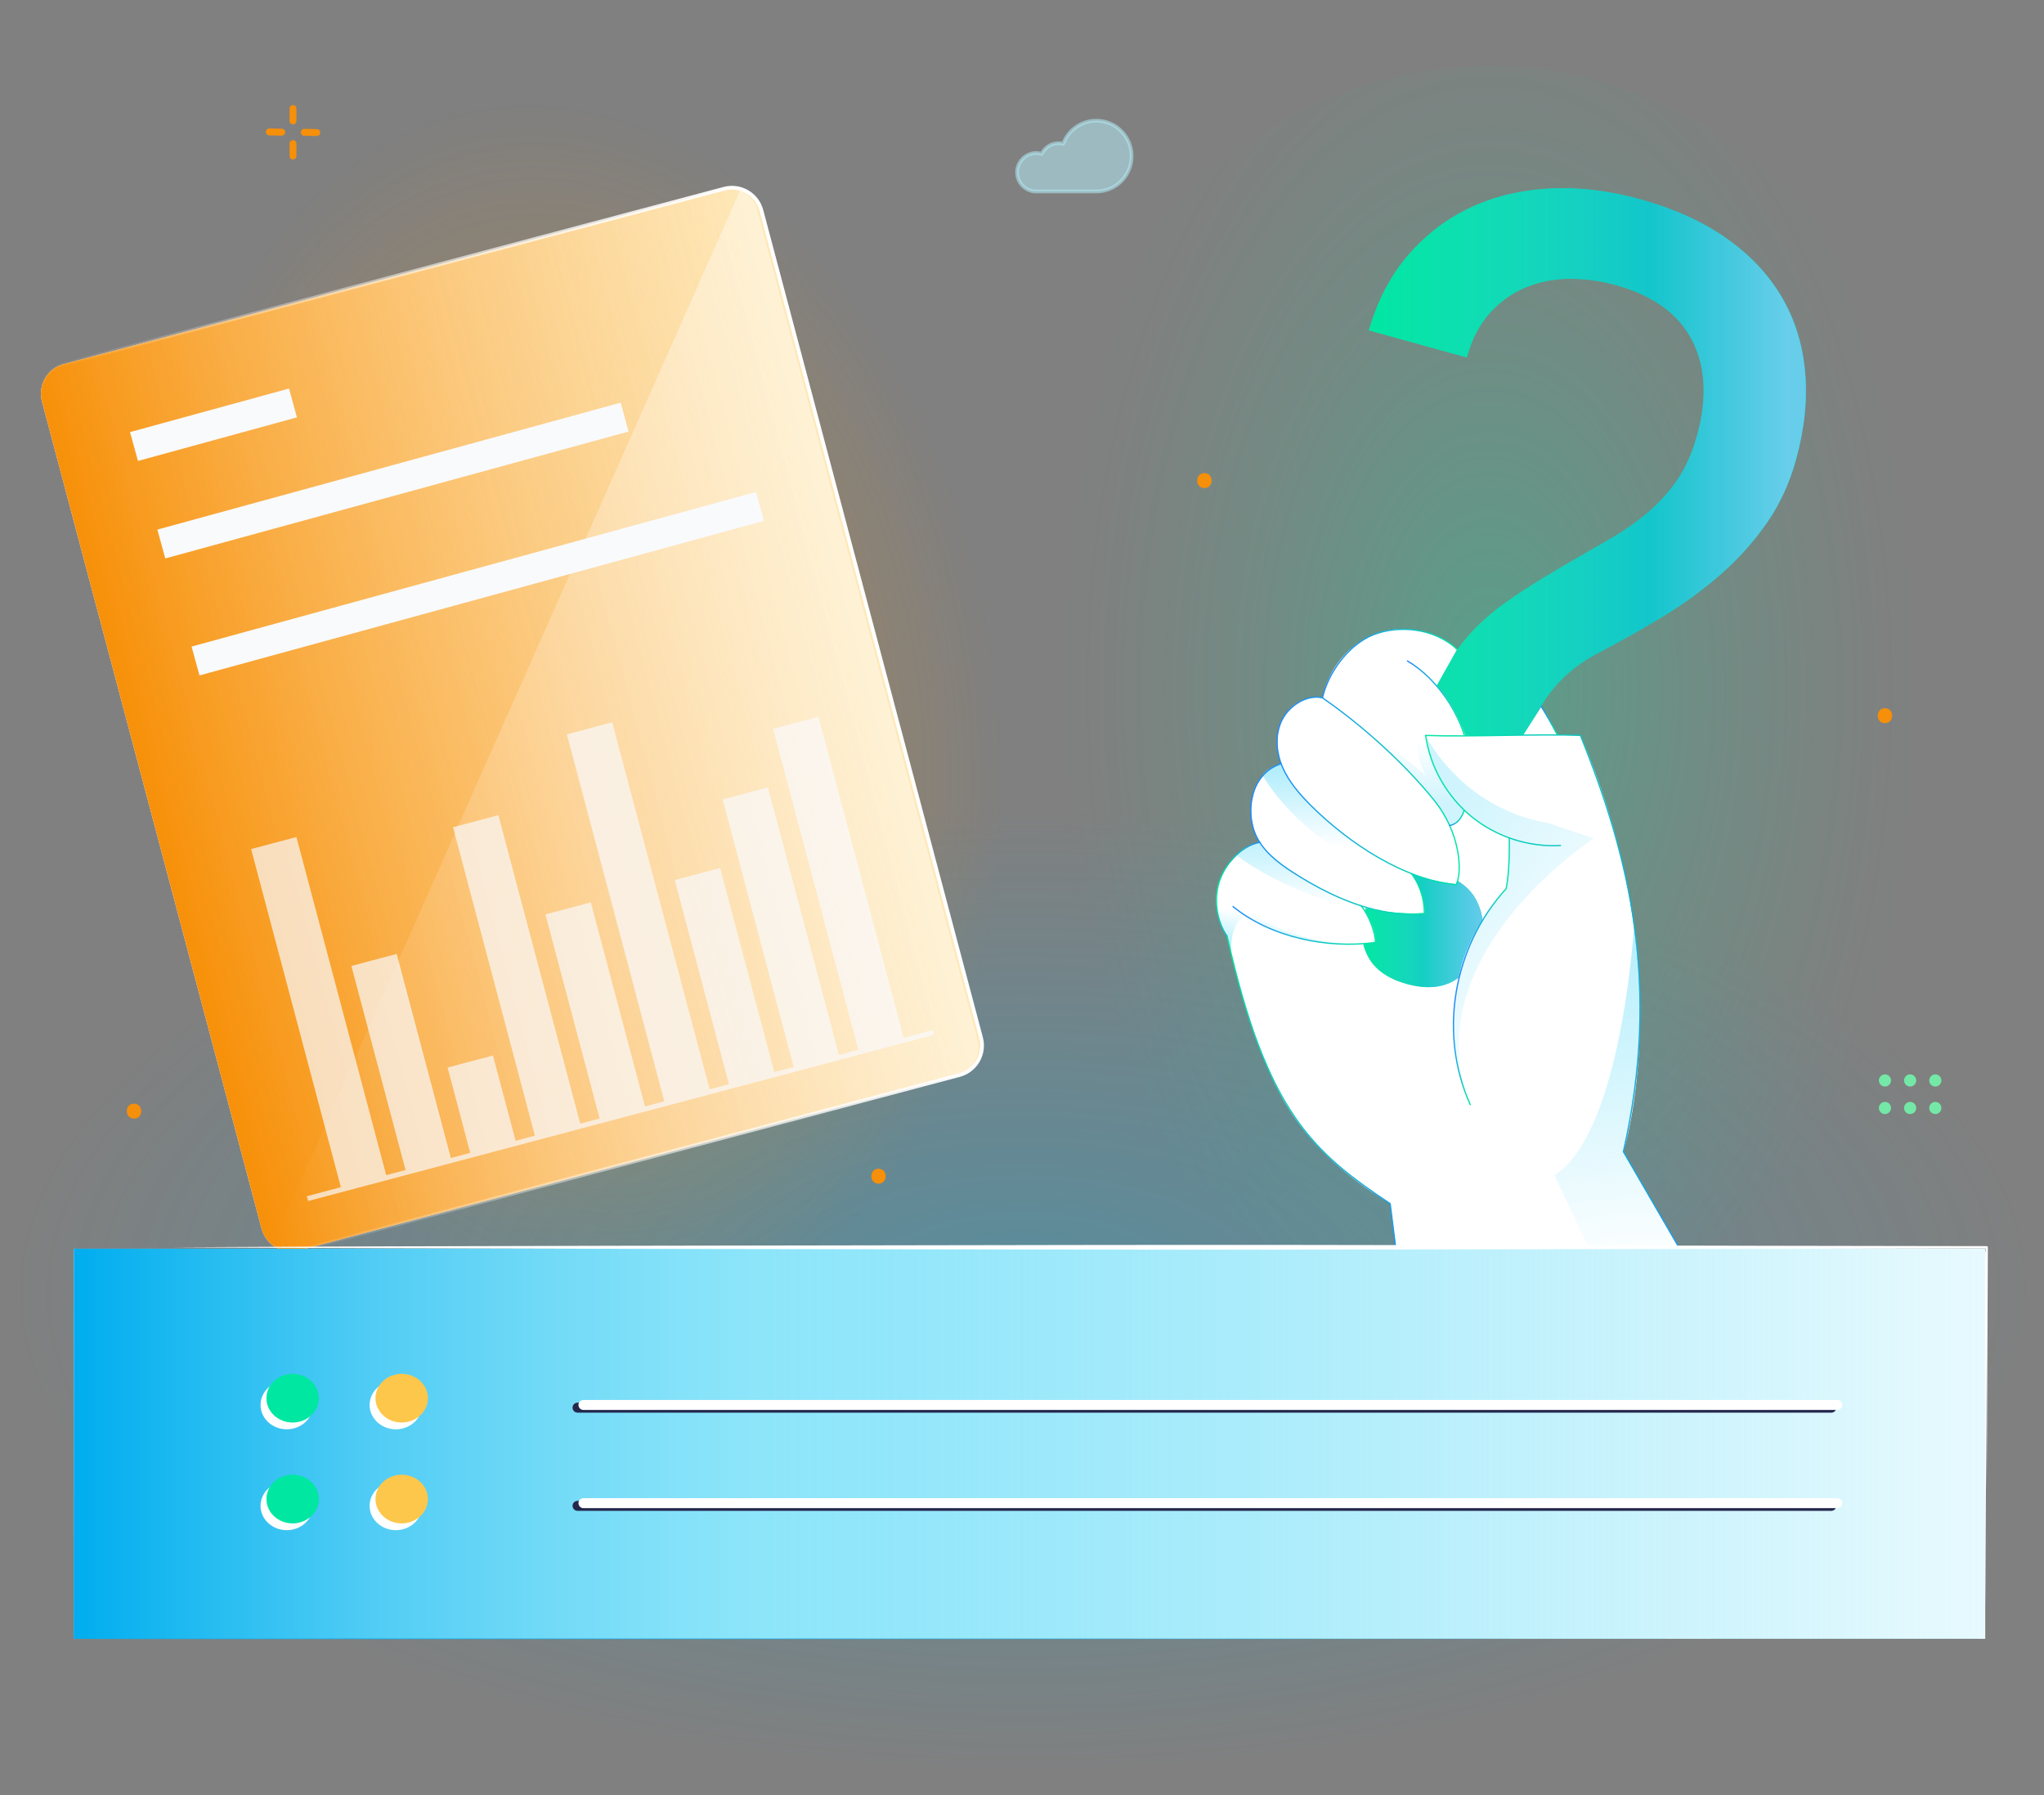 <?xml version="1.0" encoding="UTF-8"?> <svg xmlns="http://www.w3.org/2000/svg" width="410" height="360" viewBox="0 0 410 360" fill="none"><rect x="0" y="0" width="410" height="360" fill="#808080" stroke="none"/><g clip-path="url(#clip0_31377_6802)"><path opacity="0.3" d="M205 354.63C316.208 354.63 406.36 311.452 406.36 258.19C406.36 204.928 316.208 161.75 205 161.75C93.792 161.75 3.64 204.928 3.64 258.19C3.64 311.452 93.792 354.63 205 354.63Z" fill="url(#paint0_radial_31377_6802)"></path><path style="mix-blend-mode:hard-light" opacity="0.4" d="M136.564 277.787C186.797 270.083 218.241 203.337 206.794 128.707C195.347 54.077 145.345 -0.177 95.112 7.528C44.878 15.233 13.435 81.978 24.881 156.608C36.328 231.238 86.33 285.492 136.564 277.787Z" fill="url(#paint1_radial_31377_6802)"></path><path d="M145.243 37.848L12.764 73.024C9.497 73.891 7.552 77.242 8.419 80.509L52.474 246.43C53.342 249.697 56.693 251.642 59.96 250.775L192.44 215.599C195.706 214.731 197.651 211.38 196.784 208.113L152.729 42.192C151.861 38.925 148.51 36.98 145.243 37.848Z" fill="white"></path><path opacity="0.25" d="M145.243 37.848L12.764 73.024C9.497 73.891 7.552 77.242 8.419 80.509L52.474 246.43C53.342 249.697 56.693 251.642 59.96 250.775L192.44 215.599C195.706 214.731 197.651 211.38 196.784 208.113L152.729 42.192C151.861 38.925 148.51 36.98 145.243 37.848Z" fill="url(#paint2_linear_31377_6802)"></path><path d="M145.243 37.848L12.764 73.024C9.497 73.891 7.552 77.242 8.419 80.509L52.474 246.43C53.342 249.697 56.693 251.642 59.96 250.775L192.44 215.599C195.706 214.731 197.651 211.38 196.784 208.113L152.729 42.192C151.861 38.925 148.51 36.98 145.243 37.848Z" fill="url(#paint3_linear_31377_6802)"></path><path opacity="0.4" d="M191.87 215.68L58.97 250.97C57.33 251.41 55.67 251.11 54.33 250.27L148.47 38.19C150.09 38.88 151.4 40.28 151.88 42.11L196.05 208.46C196.89 211.61 195.01 214.84 191.86 215.68H191.87Z" fill="url(#paint4_linear_31377_6802)"></path><path d="M145.243 37.848L12.764 73.024C9.497 73.891 7.552 77.242 8.419 80.509L52.474 246.43C53.342 249.697 56.693 251.642 59.96 250.775L192.44 215.599C195.706 214.731 197.651 211.38 196.784 208.113L152.729 42.192C151.861 38.925 148.51 36.98 145.243 37.848Z" stroke="url(#paint5_linear_31377_6802)" stroke-width="0.75" stroke-linejoin="round"></path><g opacity="0.7"><path d="M61.681 240.38L187.261 207.04" stroke="#F9FAFC" stroke-miterlimit="10"></path><path d="M164.167 143.742L155.072 146.157L172.291 211.01L181.386 208.595L164.167 143.742Z" fill="#F9FAFC"></path><path d="M154.046 157.906L144.951 160.321L159.327 214.465L168.422 212.05L154.046 157.906Z" fill="#F9FAFC"></path><path d="M144.441 174.074L135.346 176.489L146.342 217.904L155.437 215.489L144.441 174.074Z" fill="#F9FAFC"></path><path d="M122.798 144.854L113.703 147.269L133.371 221.342L142.466 218.927L122.798 144.854Z" fill="#F9FAFC"></path><path d="M79.574 191.305L70.48 193.72L81.476 235.135L90.571 232.72L79.574 191.305Z" fill="#F9FAFC"></path><path d="M118.507 180.961L109.413 183.375L120.409 224.79L129.504 222.376L118.507 180.961Z" fill="#F9FAFC"></path><path d="M59.462 167.86L50.368 170.275L68.501 238.569L77.596 236.154L59.462 167.86Z" fill="#F9FAFC"></path><path d="M99.967 163.482L90.872 165.897L107.424 228.237L116.519 225.822L99.967 163.482Z" fill="#F9FAFC"></path><path d="M98.879 211.677L89.785 214.091L94.455 231.682L103.55 229.267L98.879 211.677Z" fill="#F9FAFC"></path></g><path d="M379.32 222.2C379.32 221.53 378.77 220.98 378.1 220.98C377.43 220.98 376.88 221.52 376.88 222.2C376.88 222.88 377.43 223.42 378.1 223.42C378.77 223.42 379.32 222.88 379.32 222.2Z" fill="#74E8A6"></path><path d="M379.32 216.68C379.32 216.01 378.77 215.46 378.1 215.46C377.43 215.46 376.88 216 376.88 216.68C376.88 217.36 377.43 217.9 378.1 217.9C378.77 217.9 379.32 217.36 379.32 216.68Z" fill="#74E8A6"></path><path d="M384.37 222.2C384.37 221.53 383.82 220.98 383.15 220.98C382.48 220.98 381.93 221.52 381.93 222.2C381.93 222.88 382.48 223.42 383.15 223.42C383.82 223.42 384.37 222.88 384.37 222.2Z" fill="#74E8A6"></path><path d="M384.37 216.68C384.37 216.01 383.82 215.46 383.15 215.46C382.48 215.46 381.93 216 381.93 216.68C381.93 217.36 382.48 217.9 383.15 217.9C383.82 217.9 384.37 217.36 384.37 216.68Z" fill="#74E8A6"></path><path d="M389.42 222.2C389.42 221.53 388.87 220.98 388.2 220.98C387.53 220.98 386.98 221.52 386.98 222.2C386.98 222.88 387.53 223.42 388.2 223.42C388.87 223.42 389.42 222.88 389.42 222.2Z" fill="#74E8A6"></path><path d="M389.42 216.68C389.42 216.01 388.87 215.46 388.2 215.46C387.53 215.46 386.98 216 386.98 216.68C386.98 217.36 387.53 217.9 388.2 217.9C388.87 217.9 389.42 217.36 389.42 216.68Z" fill="#74E8A6"></path><path opacity="0.56" d="M204.02 34.56C204.02 35.53 204.39 36.47 205.05 37.18C205.71 37.89 206.62 38.32 207.58 38.39H220.17C221.45 38.34 222.7 37.95 223.77 37.25C224.84 36.55 225.71 35.57 226.27 34.41C226.83 33.26 227.07 31.97 226.96 30.69C226.85 29.41 226.39 28.18 225.64 27.14C224.89 26.1 223.87 25.28 222.69 24.78C221.51 24.27 220.22 24.1 218.95 24.27C217.68 24.44 216.48 24.96 215.48 25.76C214.48 26.56 213.72 27.62 213.27 28.83C212.43 28.63 211.54 28.72 210.76 29.08C209.98 29.45 209.34 30.07 208.96 30.85C208.61 30.74 208.24 30.69 207.87 30.69C206.85 30.69 205.87 31.1 205.15 31.82C204.43 32.54 204.02 33.52 204.01 34.54L204.02 34.56Z" fill="#B2E9F3" stroke="#B2E9F3" stroke-width="0.75" stroke-linecap="round" stroke-linejoin="round"></path><path opacity="0.3" d="M298.76 261.68C353.889 261.68 398.58 206.051 398.58 137.43C398.58 68.809 353.889 13.18 298.76 13.18C243.631 13.18 198.94 68.809 198.94 137.43C198.94 206.051 243.631 261.68 298.76 261.68Z" fill="url(#paint6_radial_31377_6802)"></path><path d="M58.77 24.95C58.39 24.95 58.08 24.64 58.08 24.26V21.76C58.08 21.38 58.39 21.07 58.77 21.07C59.15 21.07 59.46 21.38 59.46 21.76V24.26C59.46 24.64 59.15 24.95 58.77 24.95Z" fill="#F68F09"></path><path d="M58.77 31.98C58.39 31.98 58.08 31.67 58.08 31.29V28.79C58.08 28.41 58.39 28.1 58.77 28.1C59.15 28.1 59.46 28.41 59.46 28.79V31.29C59.46 31.67 59.15 31.98 58.77 31.98Z" fill="#F68F09"></path><path d="M63.53 27.28H63.52L61.02 27.23C60.64 27.23 60.33 26.91 60.34 26.52C60.34 26.14 60.67 25.85 61.05 25.84L63.55 25.89C63.93 25.89 64.24 26.21 64.23 26.6C64.23 26.98 63.91 27.28 63.54 27.28H63.53Z" fill="#F68F09"></path><path d="M56.51 27.2H56.5L54 27.15C53.62 27.15 53.31 26.83 53.32 26.44C53.32 26.06 53.64 25.77 54.03 25.76L56.53 25.81C56.91 25.81 57.22 26.13 57.21 26.52C57.21 26.9 56.89 27.2 56.52 27.2H56.51Z" fill="#F68F09"></path><path d="M241.59 97.88C243.52 97.88 243.52 94.88 241.59 94.88C239.66 94.88 239.66 97.88 241.59 97.88Z" fill="#F68F09"></path><path d="M378.1 145.03C380.03 145.03 380.03 142.03 378.1 142.03C376.17 142.03 376.17 145.03 378.1 145.03Z" fill="#F68F09"></path><path d="M26.88 224.33C28.81 224.33 28.81 221.33 26.88 221.33C24.95 221.33 24.95 224.33 26.88 224.33Z" fill="#F68F09"></path><path d="M176.22 237.38C178.15 237.38 178.15 234.38 176.22 234.38C174.29 234.38 174.29 237.38 176.22 237.38Z" fill="#F68F09"></path><path d="M283.82 149.57C285.3 144.48 286.86 140.22 288.5 136.78C290.14 133.34 292.08 130.32 294.32 127.74C296.56 125.15 299.22 122.78 302.3 120.61C305.38 118.45 309.1 116.1 313.47 113.56C316.57 111.75 319.54 110.03 322.39 108.41C325.24 106.79 327.83 105.03 330.15 103.11C332.47 101.2 334.51 98.99 336.27 96.5C338.03 94.01 339.41 90.95 340.41 87.34C342.47 79.89 342.13 73.52 339.4 68.22C336.66 62.92 331.57 59.24 324.13 57.18C321.01 56.32 317.9 55.9 314.8 55.92C311.7 55.94 308.79 56.51 306.08 57.63C303.36 58.75 300.96 60.45 298.88 62.74C296.8 65.03 295.25 68.02 294.23 71.7L274.55 66.26C276.29 60.25 278.95 55.18 282.53 51.06C286.11 46.94 290.31 43.76 295.12 41.54C299.93 39.32 305.22 38.07 310.99 37.79C316.75 37.51 322.72 38.23 328.89 39.93C335.7 41.81 341.49 44.42 346.25 47.76C351.01 51.1 354.72 55.03 357.37 59.54C360.02 64.05 361.59 69.07 362.08 74.59C362.58 80.11 361.97 85.96 360.27 92.13C358.94 96.95 356.95 101.25 354.3 105.02C351.65 108.79 348.54 112.23 344.98 115.33C341.41 118.43 337.57 121.22 333.45 123.71C329.33 126.2 325.12 128.57 320.83 130.82C315.93 133.36 312.18 136.71 309.58 140.88C306.98 145.05 304.95 149.76 303.5 155L283.82 149.56V149.57Z" fill="#00E7A2"></path><path d="M283.82 149.57C285.3 144.48 286.86 140.22 288.5 136.78C290.14 133.34 292.08 130.32 294.32 127.74C296.56 125.15 299.22 122.78 302.3 120.61C305.38 118.45 309.1 116.1 313.47 113.56C316.57 111.75 319.54 110.03 322.39 108.41C325.24 106.79 327.83 105.03 330.15 103.11C332.47 101.2 334.51 98.99 336.27 96.5C338.03 94.01 339.41 90.95 340.41 87.34C342.47 79.89 342.13 73.52 339.4 68.22C336.66 62.92 331.57 59.24 324.13 57.18C321.01 56.32 317.9 55.9 314.8 55.92C311.7 55.94 308.79 56.51 306.08 57.63C303.36 58.75 300.96 60.45 298.88 62.74C296.8 65.03 295.25 68.02 294.23 71.7L274.55 66.26C276.29 60.25 278.95 55.18 282.53 51.06C286.11 46.94 290.31 43.76 295.12 41.54C299.93 39.32 305.22 38.07 310.99 37.79C316.75 37.51 322.72 38.23 328.89 39.93C335.7 41.81 341.49 44.42 346.25 47.76C351.01 51.1 354.72 55.03 357.37 59.54C360.02 64.05 361.59 69.07 362.08 74.59C362.58 80.11 361.97 85.96 360.27 92.13C358.94 96.95 356.95 101.25 354.3 105.02C351.65 108.79 348.54 112.23 344.98 115.33C341.41 118.43 337.57 121.22 333.45 123.71C329.33 126.2 325.12 128.57 320.83 130.82C315.93 133.36 312.18 136.71 309.58 140.88C306.98 145.05 304.95 149.76 303.5 155L283.82 149.56V149.57Z" fill="url(#paint7_linear_31377_6802)"></path><path d="M274.32 160.66L291.7 153.66" stroke="white" stroke-width="4" stroke-linecap="round" stroke-linejoin="round"></path><path d="M278.87 166.03L292.14 160.68" stroke="white" stroke-width="2" stroke-linecap="round" stroke-linejoin="round"></path><path opacity="0.8" d="M278.21 149.86C283.3 148.84 286.6 143.88 285.58 138.79C284.56 133.7 279.6 130.41 274.51 131.43C269.42 132.45 266.12 137.41 267.14 142.5C268.16 147.59 273.12 150.88 278.21 149.86Z" fill="white"></path><path d="M305.53 147.43L285.97 147.49C285.97 147.49 288.03 160.13 298.17 165.87L286.81 151.89L247.56 178L246.15 187.75C246.15 187.75 249.99 204.62 253.46 212.26C255.65 217.08 259.71 229.96 278.87 241.4L283.27 275.16L346.13 266.3L325.65 230.97C325.65 230.97 337.23 194.4 317.02 147.48L312.38 147.36C312.24 147.44 311.01 144.51 309.18 141.72L305.54 147.43H305.53Z" fill="white"></path><path d="M296.19 180.65C294.8 177.94 292.19 176.05 288.36 174.99C284.53 173.93 281.34 174.21 278.79 175.84C276.24 177.47 274.53 179.87 273.64 183.06C272.76 186.25 273 189.16 274.37 191.79C275.74 194.42 278.34 196.27 282.17 197.33C286 198.39 289.2 198.14 291.76 196.6C294.32 195.06 296.05 192.69 296.93 189.5C297.81 186.31 297.56 183.36 296.17 180.64L296.19 180.65Z" fill="#00E7A2"></path><path d="M296.19 180.65C294.8 177.94 292.19 176.05 288.36 174.99C284.53 173.93 281.34 174.21 278.79 175.84C276.24 177.47 274.53 179.87 273.64 183.06C272.76 186.25 273 189.16 274.37 191.79C275.74 194.42 278.34 196.27 282.17 197.33C286 198.39 289.2 198.14 291.76 196.6C294.32 195.06 296.05 192.69 296.93 189.5C297.81 186.31 297.56 183.36 296.17 180.64L296.19 180.65Z" fill="url(#paint8_linear_31377_6802)"></path><path opacity="0.4" d="M283.82 149.57C285.3 144.48 286.86 140.22 288.5 136.78C290.14 133.34 292.08 130.32 294.32 127.74C296.56 125.15 299.22 122.78 302.3 120.61C305.38 118.45 309.1 116.1 313.47 113.56C316.57 111.75 319.54 110.03 322.39 108.41C325.24 106.79 327.83 105.03 330.15 103.11C332.47 101.2 334.51 98.99 336.27 96.5C338.03 94.01 339.41 90.95 340.41 87.34C342.47 79.89 342.13 73.52 339.4 68.22C336.66 62.92 331.57 59.24 324.13 57.18C321.01 56.32 317.9 55.9 314.8 55.92C311.7 55.94 308.79 56.51 306.08 57.63C303.36 58.75 300.96 60.45 298.88 62.74C296.8 65.03 295.25 68.02 294.23 71.7L274.55 66.26C276.29 60.25 278.95 55.18 282.53 51.06C286.11 46.94 290.31 43.76 295.12 41.54C299.93 39.32 305.22 38.07 310.99 37.79C316.75 37.51 322.72 38.23 328.89 39.93C335.7 41.81 341.49 44.42 346.25 47.76C351.01 51.1 354.72 55.03 357.37 59.54C360.02 64.05 361.59 69.07 362.08 74.59C362.58 80.11 361.97 85.96 360.27 92.13C358.94 96.95 356.95 101.25 354.3 105.02C351.65 108.79 348.54 112.23 344.98 115.33C341.41 118.43 337.57 121.22 333.45 123.71C329.33 126.2 325.12 128.57 320.83 130.82C315.93 133.36 312.18 136.71 309.58 140.88C306.98 145.05 304.95 149.76 303.5 155L283.82 149.56V149.57Z" fill="url(#paint9_linear_31377_6802)"></path><path opacity="0.4" d="M296.19 180.65C294.8 177.94 292.19 176.05 288.36 174.99C284.53 173.93 281.34 174.21 278.79 175.84C276.24 177.47 274.53 179.87 273.64 183.06C272.76 186.25 273 189.16 274.37 191.79C275.74 194.42 278.34 196.27 282.17 197.33C286 198.39 289.2 198.14 291.76 196.6C294.32 195.06 296.05 192.69 296.93 189.5C297.81 186.31 297.56 183.36 296.17 180.64L296.19 180.65Z" fill="url(#paint10_linear_31377_6802)"></path><path d="M298.44 182.91C298.44 182.91 293.06 190.17 292.39 197.59C291.72 205.01 305.16 192.32 305.16 192.32L298.44 182.91Z" fill="white"></path><path d="M293.7 162.48C293.7 162.48 293.28 165.07 290.89 165.53C290.89 165.53 293.99 172.92 292.01 177.28C292.01 177.28 286.28 176.64 283.46 175.34L283.41 175.64C283.41 175.64 286.04 179.44 285.71 183.18C285.71 183.18 278.83 183.46 273.38 181.92C273.38 181.92 276.14 185.96 275.9 189C275.9 189 263.14 191.57 250 183.7L246.14 187.75C246.14 187.75 241.17 180.69 246.19 173.62C246.19 173.62 249.64 169.06 252.77 169.01C252.77 169.01 250.17 165.25 251.17 160.01C252.17 154.77 256.98 153.15 256.98 153.15C256.98 153.15 254.87 148.1 257.65 143.55C260.42 139.02 265.28 139.94 265.28 139.94C265.28 139.94 266.45 131.84 274.4 127.78C282.35 123.72 290.53 128.22 292.26 130.24L288.18 137.49C288.18 137.49 291.37 140.49 293.9 147.38C296.42 154.26 293.71 162.47 293.71 162.47V162.5L293.7 162.48Z" fill="white"></path><path opacity="0.42" d="M285.96 147.49C285.96 147.49 293.02 162.13 310.63 165.07L319.7 168.15C319.7 168.15 283.25 191.67 294.91 221.53L293.79 218.75C286.53 195.56 299.77 181.01 302.09 178.22C302.97 173.24 302.73 168.02 302.73 168.02L298.13 165.91C298.13 165.91 286.79 159.23 285.96 147.48H285.95L285.96 147.49Z" fill="url(#paint11_linear_31377_6802)"></path><path opacity="0.42" d="M290.12 140.31C290.12 140.31 292.32 146.14 288.08 146.5L284.74 145.92C284.74 145.92 283.29 150.53 285.96 155.49C285.96 155.49 271.76 143.32 265.27 139.94C265.27 139.94 284.04 152.78 290.77 165.54C290.77 165.54 293.47 164.84 293.71 162.47C293.71 162.47 286.48 155.45 285.97 147.48L293.71 147.45C293.71 147.45 291.67 141.41 290.13 140.31H290.12Z" fill="url(#paint12_linear_31377_6802)"></path><path d="M253.29 155.54C253.29 155.54 261.37 170.45 281.74 176.46C281.74 176.46 284.92 179.74 285.71 183.18C285.71 183.18 286.02 178.71 283.46 175.33C283.46 175.33 274.5 172.64 263.05 161.63C263.05 161.63 257.88 156.5 256.97 153.15C256.97 153.15 253.8 154.04 253.29 155.54Z" fill="url(#paint13_linear_31377_6802)"></path><path d="M248.07 171.55C248.07 171.55 254.96 177.06 266.84 180.82C268.56 181.36 270.38 181.88 272.29 182.32C272.29 182.32 275.37 184.91 275.89 189C275.89 189 275.18 186.39 273.29 181.74C273.29 181.74 263.75 179.41 253.31 169.99L252.75 169.02C252.75 169.02 249.35 169.44 248.06 171.55H248.07Z" fill="url(#paint14_linear_31377_6802)"></path><path d="M243.98 182.31C243.98 182.31 245.16 179.99 247.83 180.84C247.83 180.84 255.3 188.25 270.2 189.34C270.2 189.34 260.38 189.74 250.57 184.07L249.73 183.74C247.71 184.76 246.91 187.36 246.91 190.96L246.14 187.72C246.14 187.72 244.33 185.19 243.97 182.28L243.98 182.31Z" fill="url(#paint15_linear_31377_6802)"></path><path opacity="0.7" d="M327.79 185.37C327.79 185.37 327.78 185.49 327.77 185.74C327.5 189.87 324.64 227.66 311.79 235.69L324.55 262.61L345.04 265.58L325.64 230.98C325.64 230.98 331.53 211.53 327.8 185.38L327.79 185.37Z" fill="url(#paint16_linear_31377_6802)"></path><path d="M294.92 221.54C288.46 207.2 291.5 189.86 302.1 178.24C302.91 174.56 302.74 168.04 302.74 168.04" stroke="url(#paint17_linear_31377_6802)" stroke-width="0.25" stroke-miterlimit="10" stroke-linecap="round"></path><path d="M348.35 270.14C339.88 255.57 334.1 245.54 325.63 230.97C333.22 197.51 326.82 171.77 317 147.48C308.03 147.15 294.91 147.82 285.96 147.49C286.88 153.81 290.23 159.74 295.19 163.79C300.14 167.82 306.64 169.93 313.01 169.56" stroke="url(#paint18_linear_31377_6802)" stroke-width="0.25" stroke-miterlimit="10" stroke-linecap="round"></path><path d="M309.17 141.71C310.77 144.3 311.79 146.27 312.36 147.34" stroke="url(#paint19_linear_31377_6802)" stroke-width="0.25" stroke-miterlimit="10" stroke-linecap="round"></path><path d="M282.32 132.56C287.56 135.64 291.88 141.57 293.71 147.37" stroke="url(#paint20_linear_31377_6802)" stroke-width="0.25" stroke-miterlimit="10" stroke-linecap="round"></path><path d="M265.27 139.95C266.44 134.82 270.55 129.28 275.43 127.32C280.31 125.36 287.62 125.8 292.27 130.24" stroke="url(#paint21_linear_31377_6802)" stroke-width="0.25" stroke-miterlimit="10" stroke-linecap="round"></path><path d="M265.27 139.95C273.23 145.44 281.89 153.24 287.91 160.79C292.74 166.97 293.42 174.42 292.13 177.43C281.62 176.43 270.66 169.2 262.98 161.57C260.69 159.29 258.53 156.79 257.25 153.83C255.97 150.86 255.7 147.33 257.13 144.44C258.56 141.55 262.13 139.21 265.27 139.95Z" stroke="url(#paint22_linear_31377_6802)" stroke-width="0.25" stroke-miterlimit="10" stroke-linecap="round"></path><path d="M283.05 175.17C283.56 175.66 285.72 178.75 285.71 183.18C279.11 183.88 272.51 181.91 266.66 179.09C264.05 177.83 261.6 176.4 259.35 174.96C256.27 173 253.25 170.61 251.8 167.27C249.9 162.9 250.73 155.14 256.97 153.17" stroke="url(#paint23_linear_31377_6802)" stroke-width="0.25" stroke-miterlimit="10" stroke-linecap="round"></path><path d="M273.01 181.65C274.66 183.57 275.98 187.39 275.88 189C266.2 190.32 254.91 187.97 247.33 181.81" stroke="url(#paint24_linear_31377_6802)" stroke-width="0.25" stroke-miterlimit="10" stroke-linecap="round"></path><path d="M252.7 168.92C248.83 169.67 245.61 173.46 244.54 176.95C243.47 180.44 244.05 184.76 246.15 187.74" stroke="url(#paint25_linear_31377_6802)" stroke-width="0.25" stroke-miterlimit="10" stroke-linecap="round"></path><path d="M246.15 187.74C254.03 222.93 263.31 231.05 278.85 241.39C279.73 248.19 283.17 276.41 284.07 283.21" stroke="url(#paint26_linear_31377_6802)" stroke-width="0.25" stroke-miterlimit="10" stroke-linecap="round"></path><path d="M293.7 162.48C293.7 162.48 292.99 165.23 290.76 165.55" stroke="url(#paint27_linear_31377_6802)" stroke-width="0.25" stroke-miterlimit="10" stroke-linecap="round"></path><path d="M398.21 250.42H14.82V328.66H398.21V250.42Z" fill="white"></path><path d="M34.71 251.05C100.4 250.84 196.5 250.75 261.9 250.73C290.78 250.78 368.36 250.95 398.21 251.02C398.38 251.02 398.52 251.16 398.52 251.33L398.42 286.78L398.21 322.23L398 286.78L397.9 251.33L398.21 251.64C367.97 251.66 291.1 251.72 261.9 251.72C196.63 251.59 100.22 251.38 34.71 251.06V251.05Z" fill="white"></path><path d="M398.21 250.42H14.82V328.66H398.21V250.42Z" fill="url(#paint28_linear_31377_6802)"></path><path d="M397.62 328.65C397.6 328.6 14.7 328.8 14.78 328.65L14.83 268.59L14.88 328.65C14.58 328.5 397.67 328.7 397.62 328.65Z" fill="#00ADEF"></path><path d="M34.71 250.14C85.33 249.83 165.37 249.78 216.61 249.68C269.3 249.58 345.08 249.86 398.51 249.91C398.64 249.91 398.74 250.01 398.74 250.14L398.51 298.88L398.28 250.14L398.51 250.37C344.75 250.43 269.57 250.69 216.61 250.6C165.25 250.51 85.54 250.44 34.71 250.14Z" fill="white"></path><path d="M57.52 286.64C60.425 286.64 62.78 284.455 62.78 281.76C62.78 279.065 60.425 276.88 57.52 276.88C54.615 276.88 52.26 279.065 52.26 281.76C52.26 284.455 54.615 286.64 57.52 286.64Z" fill="white"></path><path d="M79.4 286.64C82.305 286.64 84.66 284.455 84.66 281.76C84.66 279.065 82.305 276.88 79.4 276.88C76.495 276.88 74.14 279.065 74.14 281.76C74.14 284.455 76.495 286.64 79.4 286.64Z" fill="white"></path><path d="M115.85 282.3H367.34" stroke="#24274C" stroke-width="2" stroke-linecap="round" stroke-linejoin="round"></path><path d="M58.7 285.28C61.605 285.28 63.96 283.095 63.96 280.4C63.96 277.705 61.605 275.52 58.7 275.52C55.795 275.52 53.44 277.705 53.44 280.4C53.44 283.095 55.795 285.28 58.7 285.28Z" fill="#00E7A2"></path><path d="M80.58 285.28C83.485 285.28 85.84 283.095 85.84 280.4C85.84 277.705 83.485 275.52 80.58 275.52C77.675 275.52 75.32 277.705 75.32 280.4C75.32 283.095 77.675 285.28 80.58 285.28Z" fill="#FDC74B"></path><path d="M57.52 306.87C60.425 306.87 62.78 304.685 62.78 301.99C62.78 299.295 60.425 297.11 57.52 297.11C54.615 297.11 52.26 299.295 52.26 301.99C52.26 304.685 54.615 306.87 57.52 306.87Z" fill="white"></path><path d="M79.4 306.87C82.305 306.87 84.66 304.685 84.66 301.99C84.66 299.295 82.305 297.11 79.4 297.11C76.495 297.11 74.14 299.295 74.14 301.99C74.14 304.685 76.495 306.87 79.4 306.87Z" fill="white"></path><path d="M58.7 305.51C61.605 305.51 63.96 303.325 63.96 300.63C63.96 297.935 61.605 295.75 58.7 295.75C55.795 295.75 53.44 297.935 53.44 300.63C53.44 303.325 55.795 305.51 58.7 305.51Z" fill="#00E7A2"></path><path d="M80.58 305.51C83.485 305.51 85.84 303.325 85.84 300.63C85.84 297.935 83.485 295.75 80.58 295.75C77.675 295.75 75.32 297.935 75.32 300.63C75.32 303.325 77.675 305.51 80.58 305.51Z" fill="#FDC74B"></path><path d="M117.03 281.76H368.52" stroke="white" stroke-width="2" stroke-linecap="round" stroke-linejoin="round"></path><path d="M115.85 301.99H367.34" stroke="#24274C" stroke-width="2" stroke-linecap="round" stroke-linejoin="round"></path><path d="M117.03 301.45H368.52" stroke="white" stroke-width="2" stroke-linecap="round" stroke-linejoin="round"></path><path d="M26.88 89.55L58.77 80.81" stroke="#F9FAFC" stroke-width="6" stroke-miterlimit="10"></path><path d="M32.36 109.1L125.29 83.65" stroke="#F9FAFC" stroke-width="6" stroke-miterlimit="10"></path><path d="M39.22 132.56L152.44 101.56" stroke="#F9FAFC" stroke-width="6" stroke-miterlimit="10"></path></g><defs><radialGradient id="paint0_radial_31377_6802" cx="0" cy="0" r="1" gradientUnits="userSpaceOnUse" gradientTransform="translate(205.332 259.304) scale(201.802 96.97)"><stop stop-color="#00AADE"></stop><stop offset="1" stop-color="#00AADE" stop-opacity="0"></stop></radialGradient><radialGradient id="paint1_radial_31377_6802" cx="0" cy="0" r="1" gradientUnits="userSpaceOnUse" gradientTransform="translate(115.827 143.386) rotate(-8.72) scale(84.196 123.911)"><stop stop-color="#FDC42C"></stop><stop offset="1" stop-color="#F68F09" stop-opacity="0"></stop></radialGradient><linearGradient id="paint2_linear_31377_6802" x1="30.445" y1="163.465" x2="174.755" y2="125.148" gradientUnits="userSpaceOnUse"><stop stop-color="#F68F09" stop-opacity="0"></stop><stop offset="1" stop-color="#FDC42C"></stop></linearGradient><linearGradient id="paint3_linear_31377_6802" x1="30.445" y1="163.465" x2="174.755" y2="125.148" gradientUnits="userSpaceOnUse"><stop stop-color="#F79009"></stop><stop offset="1" stop-color="#FAA827" stop-opacity="0.1"></stop></linearGradient><linearGradient id="paint4_linear_31377_6802" x1="31.363" y1="163.801" x2="174.126" y2="125.895" gradientUnits="userSpaceOnUse"><stop stop-color="white" stop-opacity="0"></stop><stop offset="1" stop-color="white"></stop></linearGradient><linearGradient id="paint5_linear_31377_6802" x1="30.088" y1="163.56" x2="175.122" y2="125.05" gradientUnits="userSpaceOnUse"><stop stop-color="white" stop-opacity="0"></stop><stop offset="1" stop-color="white"></stop></linearGradient><radialGradient id="paint6_radial_31377_6802" cx="0" cy="0" r="1" gradientUnits="userSpaceOnUse" gradientTransform="translate(298.716 138.124) scale(87.27 150.386)"><stop stop-color="#00E7A2"></stop><stop offset="0.08" stop-color="#00E7A2" stop-opacity="0.9"></stop><stop offset="0.33" stop-color="#00E7A2" stop-opacity="0.58"></stop><stop offset="0.56" stop-color="#00E7A2" stop-opacity="0.33"></stop><stop offset="0.76" stop-color="#00E7A2" stop-opacity="0.15"></stop><stop offset="0.91" stop-color="#00E7A2" stop-opacity="0.04"></stop><stop offset="1" stop-color="#00E7A2" stop-opacity="0"></stop></radialGradient><linearGradient id="paint7_linear_31377_6802" x1="274.55" y1="96.38" x2="362.26" y2="96.38" gradientUnits="userSpaceOnUse"><stop stop-color="#51C5E8" stop-opacity="0"></stop><stop offset="1" stop-color="#00AADE"></stop></linearGradient><linearGradient id="paint8_linear_31377_6802" x1="273.13" y1="186.17" x2="297.46" y2="186.17" gradientUnits="userSpaceOnUse"><stop stop-color="#51C5E8" stop-opacity="0"></stop><stop offset="1" stop-color="#00AADE"></stop></linearGradient><linearGradient id="paint9_linear_31377_6802" x1="274.55" y1="96.38" x2="358.54" y2="96.38" gradientUnits="userSpaceOnUse"><stop offset="0.67" stop-color="white" stop-opacity="0"></stop><stop offset="1" stop-color="white"></stop></linearGradient><linearGradient id="paint10_linear_31377_6802" x1="273.13" y1="186.17" x2="297.46" y2="186.17" gradientUnits="userSpaceOnUse"><stop offset="0.5" stop-color="white" stop-opacity="0"></stop><stop offset="1" stop-color="white"></stop></linearGradient><linearGradient id="paint11_linear_31377_6802" x1="320.006" y1="204.298" x2="275.739" y2="171.338" gradientUnits="userSpaceOnUse"><stop stop-color="#8AE5FA" stop-opacity="0"></stop><stop offset="0.91" stop-color="#8DE5FA"></stop></linearGradient><linearGradient id="paint12_linear_31377_6802" x1="279.51" y1="148.497" x2="279.411" y2="162.307" gradientUnits="userSpaceOnUse"><stop stop-color="#8AE5FA" stop-opacity="0"></stop><stop offset="0.91" stop-color="#8DE5FA"></stop></linearGradient><linearGradient id="paint13_linear_31377_6802" x1="269.529" y1="169.874" x2="268.95" y2="143.817" gradientUnits="userSpaceOnUse"><stop stop-color="#8AE5FA" stop-opacity="0"></stop><stop offset="0.91" stop-color="#8DE5FA"></stop></linearGradient><linearGradient id="paint14_linear_31377_6802" x1="262.128" y1="181.97" x2="259.602" y2="153.377" gradientUnits="userSpaceOnUse"><stop stop-color="#8AE5FA" stop-opacity="0"></stop><stop offset="0.91" stop-color="#8DE5FA"></stop></linearGradient><linearGradient id="paint15_linear_31377_6802" x1="257.366" y1="184.009" x2="255.497" y2="196.37" gradientUnits="userSpaceOnUse"><stop stop-color="#8AE5FA" stop-opacity="0"></stop><stop offset="0.91" stop-color="#8DE5FA"></stop></linearGradient><linearGradient id="paint16_linear_31377_6802" x1="328.749" y1="254.571" x2="321.79" y2="173.859" gradientUnits="userSpaceOnUse"><stop stop-color="#8AE5FA" stop-opacity="0"></stop><stop offset="0.91" stop-color="#8DE5FA"></stop></linearGradient><linearGradient id="paint17_linear_31377_6802" x1="292.866" y1="193.762" x2="299.627" y2="194.922" gradientUnits="userSpaceOnUse"><stop stop-color="#2089FC"></stop><stop offset="1" stop-color="#00E8A3"></stop></linearGradient><linearGradient id="paint18_linear_31377_6802" x1="276.896" y1="199.207" x2="358.274" y2="213.209" gradientUnits="userSpaceOnUse"><stop stop-color="#00E8A3"></stop><stop offset="1" stop-color="#2089FC"></stop></linearGradient><linearGradient id="paint19_linear_31377_6802" x1="308.617" y1="144.163" x2="312.907" y2="144.902" gradientUnits="userSpaceOnUse"><stop stop-color="#2089FC"></stop><stop offset="1" stop-color="#00E8A3"></stop></linearGradient><linearGradient id="paint20_linear_31377_6802" x1="281.135" y1="138.776" x2="294.923" y2="141.144" gradientUnits="userSpaceOnUse"><stop stop-color="#2089FC"></stop><stop offset="1" stop-color="#00E8A3"></stop></linearGradient><linearGradient id="paint21_linear_31377_6802" x1="266.549" y1="131.774" x2="291.39" y2="136.051" gradientUnits="userSpaceOnUse"><stop stop-color="#2089FC"></stop><stop offset="1" stop-color="#00E8A3"></stop></linearGradient><linearGradient id="paint22_linear_31377_6802" x1="254.875" y1="154.624" x2="295.141" y2="161.551" gradientUnits="userSpaceOnUse"><stop stop-color="#2089FC"></stop><stop offset="1" stop-color="#00E8A3"></stop></linearGradient><linearGradient id="paint23_linear_31377_6802" x1="250.175" y1="165.035" x2="287.863" y2="171.522" gradientUnits="userSpaceOnUse"><stop stop-color="#2089FC"></stop><stop offset="1" stop-color="#00E8A3"></stop></linearGradient><linearGradient id="paint24_linear_31377_6802" x1="247.25" y1="181.586" x2="276.432" y2="186.601" gradientUnits="userSpaceOnUse"><stop stop-color="#2089FC"></stop><stop offset="1" stop-color="#00E8A3"></stop></linearGradient><linearGradient id="paint25_linear_31377_6802" x1="244.234" y1="177.439" x2="251.154" y2="178.628" gradientUnits="userSpaceOnUse"><stop stop-color="#00E8A3"></stop><stop offset="1" stop-color="#2089FC"></stop></linearGradient><linearGradient id="paint26_linear_31377_6802" x1="238.594" y1="230.91" x2="291.624" y2="240.035" gradientUnits="userSpaceOnUse"><stop stop-color="#00E8A3"></stop><stop offset="1" stop-color="#2089FC"></stop></linearGradient><linearGradient id="paint27_linear_31377_6802" x1="290.94" y1="163.794" x2="293.529" y2="164.242" gradientUnits="userSpaceOnUse"><stop stop-color="#2089FC"></stop><stop offset="1" stop-color="#00E8A3"></stop></linearGradient><linearGradient id="paint28_linear_31377_6802" x1="14.82" y1="289.54" x2="398.22" y2="289.54" gradientUnits="userSpaceOnUse"><stop stop-color="#00ADEF"></stop><stop offset="0.07" stop-color="#25BCF1"></stop><stop offset="0.16" stop-color="#52CDF5"></stop><stop offset="0.25" stop-color="#72DAF7"></stop><stop offset="0.32" stop-color="#85E2F9"></stop><stop offset="0.36" stop-color="#8DE5FA"></stop><stop offset="0.45" stop-color="#8CE5FA" stop-opacity="0.92"></stop><stop offset="0.62" stop-color="#8BE5FA" stop-opacity="0.72"></stop><stop offset="0.86" stop-color="#8AE5FA" stop-opacity="0.4"></stop><stop offset="1" stop-color="#8AE5FA" stop-opacity="0.2"></stop></linearGradient><clipPath id="clip0_31377_6802"><rect width="410" height="360" fill="white"></rect></clipPath></defs></svg> 